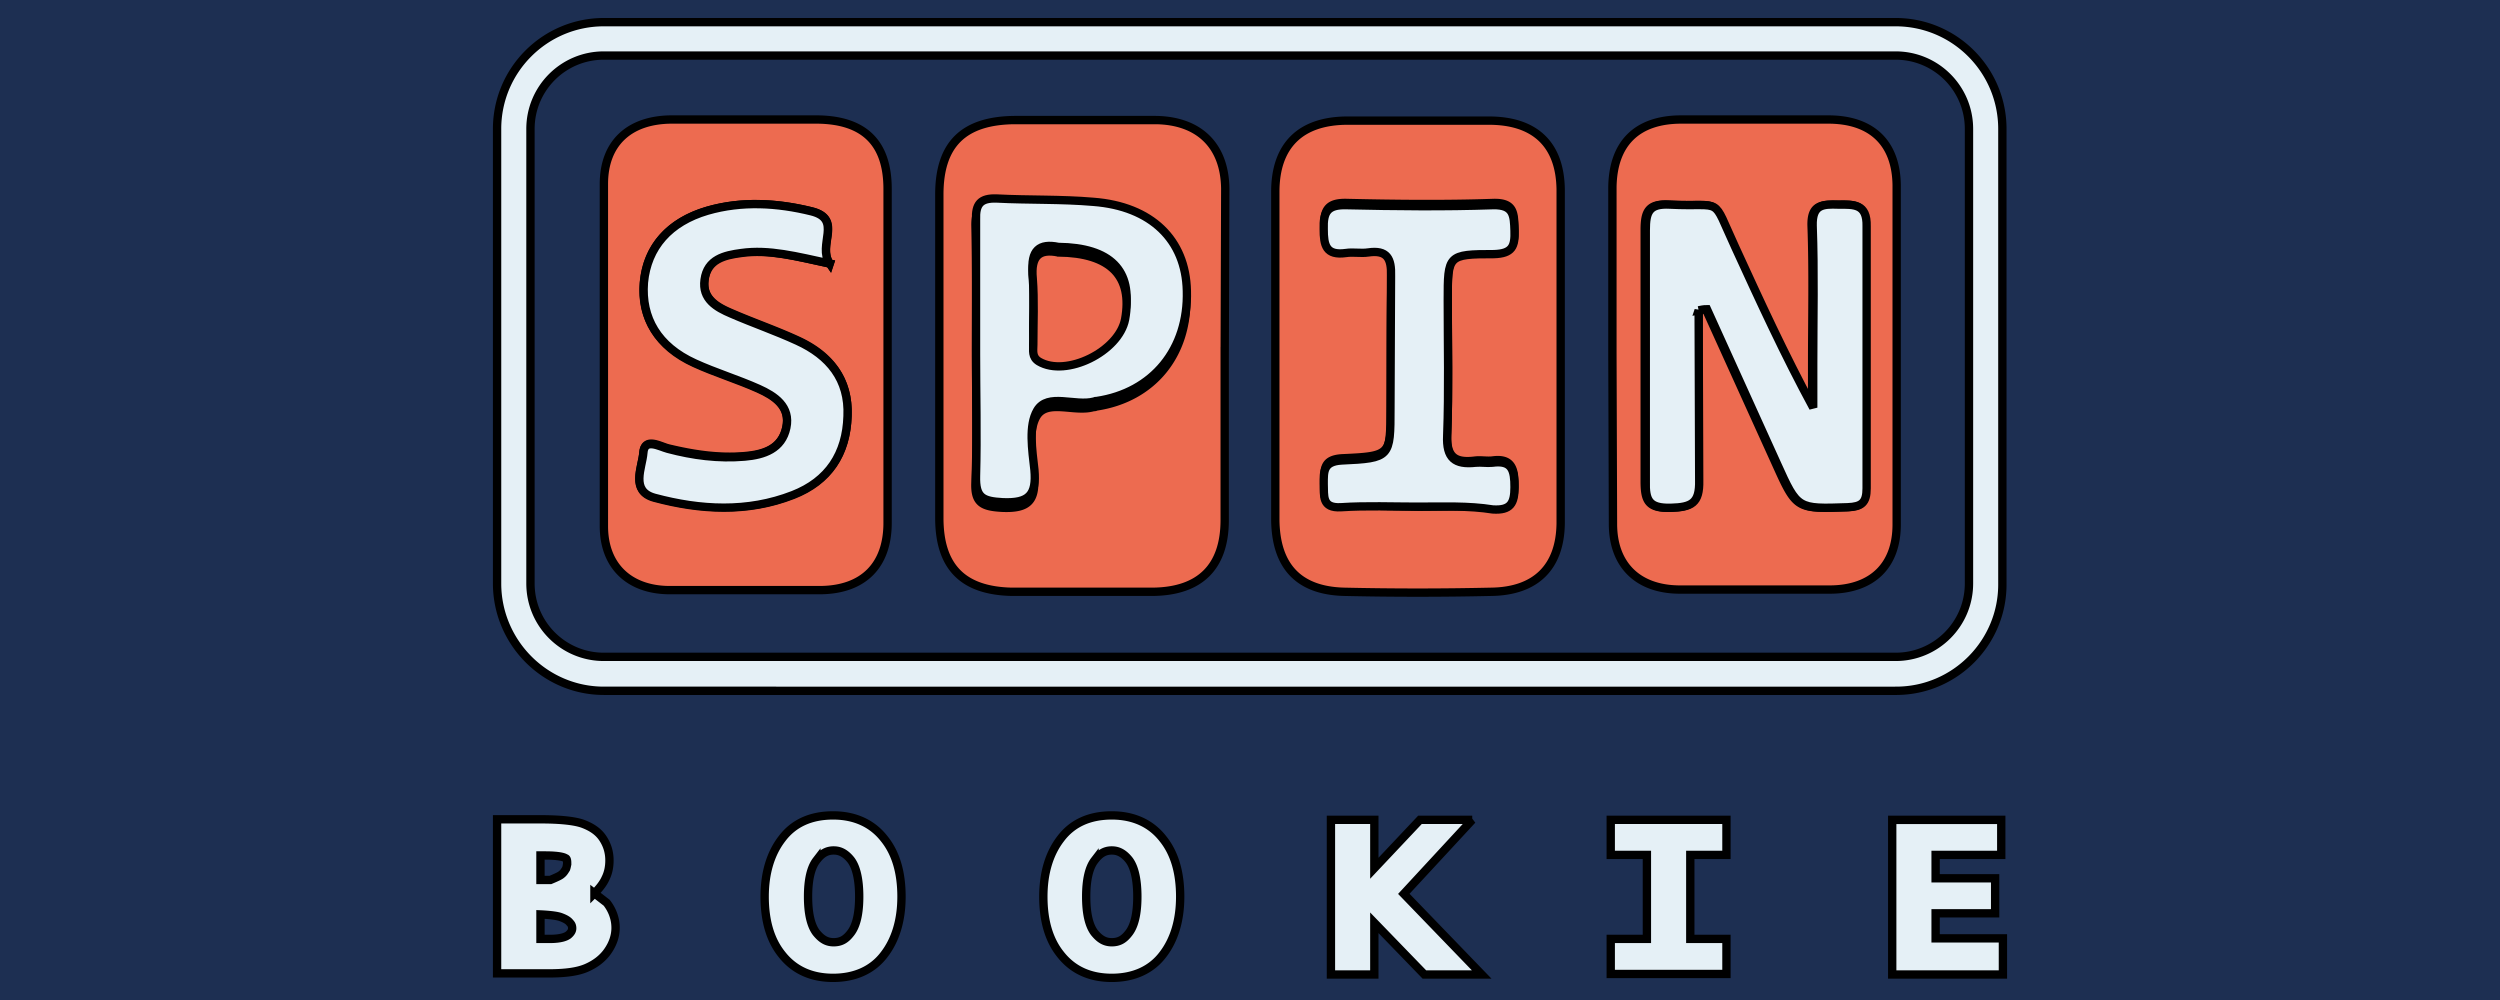 <svg xmlns="http://www.w3.org/2000/svg" width="300" height="120" xmlns:v="https://betzillion.com"><path fill="#1d2f52" d="M0 0h300v120H0z"/><g stroke="null"><path d="M71.332 107.194c.601-.601 1.068-1.202 1.335-1.802.334-.668.467-1.402.467-2.136 0-1.001-.267-1.869-.801-2.67s-1.335-1.335-2.403-1.736c-.935-.334-2.603-.534-5.073-.534H59.65v18.491h6.141c2.069 0 3.538-.2 4.606-.668s1.936-1.135 2.537-2.003.935-1.802.935-2.804-.334-2.069-1.068-3.004l-1.469-1.135zm-3.271-3.671a2.4 2.4 0 0 1-.134.734c-.134.2-.267.467-.534.668-.134.134-.534.334-1.335.668h-1.202v-2.937h.534c1.936 0 2.403.267 2.47.334.067 0 .2.067.2.534zm-3.204 6.208c1.402.067 2.136.2 2.47.334.534.2.868.401 1.068.668.2.2.267.401.267.668 0 .2-.067.467-.467.801-.267.2-.868.467-2.203.467h-1.135v-2.937zm35.112-11.882c-2.67 0-4.739.935-6.141 2.804-1.335 1.736-2.069 4.072-2.069 6.942s.668 5.207 2.069 6.942c1.469 1.869 3.538 2.804 6.141 2.804s4.739-.935 6.141-2.804c1.335-1.736 2.069-4.072 2.069-6.942s-.668-5.207-2.069-6.942c-1.402-1.802-3.471-2.804-6.141-2.804h0zm-2.003 5.407c.601-.801 1.202-1.202 2.069-1.202.534 0 1.268.134 2.069 1.135.668.868 1.001 2.403 1.001 4.406s-.334 3.471-1.001 4.339c-.601.801-1.202 1.135-2.069 1.135s-1.469-.401-2.069-1.135c-.668-.868-1.001-2.336-1.001-4.339s.334-3.471 1.001-4.339h0zm35.446-5.407c-2.67 0-4.739.935-6.141 2.804-1.335 1.736-2.069 4.072-2.069 6.942s.668 5.207 2.069 6.942c1.469 1.869 3.538 2.804 6.141 2.804s4.739-.935 6.141-2.804c1.335-1.736 2.069-4.072 2.069-6.942s-.668-5.207-2.069-6.942c-1.402-1.802-3.471-2.804-6.141-2.804h0zm-2.069 5.407c.601-.801 1.202-1.202 2.069-1.202.534 0 1.268.134 2.069 1.135.668.868 1.001 2.403 1.001 4.406s-.334 3.471-1.001 4.339c-.601.801-1.202 1.135-2.069 1.135s-1.469-.401-2.069-1.135c-.668-.868-1.001-2.336-1.001-4.339s.334-3.471 1.001-4.339h0zm45.325-4.873h-6.275l-5.474 5.808v-5.808h-5.207v18.557h5.207v-6.208l6.008 6.208h6.876l-9.345-9.679 8.211-8.878zm16.621 4.205h4.339v10.08h-4.339v4.205h13.885v-4.205h-4.339v-10.08h4.339v-4.205h-13.885v4.205zm38.984 9.947v-2.937h7.143v-4.205h-7.143v-2.804h7.877v-4.205h-13.084v18.557h13.284v-4.339h-8.077v-.067zm-4.74-29.639H72.467c-7.076 0-12.817-5.808-12.817-12.883V15.476c0-7.076 5.741-12.817 12.817-12.817h155c7.076 0 12.817 5.741 12.817 12.817v54.537c.067 7.076-5.674 12.883-12.75 12.883zM72.467 6.664c-4.873 0-8.811 3.938-8.811 8.811v54.537c0 4.873 3.938 8.811 8.811 8.811h155c4.873 0 8.811-3.938 8.811-8.811V15.476c0-4.873-3.938-8.811-8.811-8.811h-155z" fill="#e5f0f6"/><path d="M153.037 42.578V23.019c0-5.54 3.004-8.544 8.678-8.544h16.955c5.474 0 8.544 2.804 8.611 8.277v40.052c-.067 5.273-3.004 8.144-8.344 8.211a387.74 387.74 0 0 1-17.623 0c-5.54-.134-8.211-3.137-8.277-8.611V42.577h0zm17.155 18.224c3.004 0 6.008-.134 8.945.067 2.136.134 2.603-.734 2.603-2.67s-.334-3.271-2.67-2.937c-.668.067-1.335-.067-2.003 0-2.537.334-3.538-.467-3.404-3.271.2-5.407.067-10.814.067-16.221s0-5.54 5.54-5.54c2.203 0 2.537-.935 2.47-2.804-.067-1.802 0-3.137-2.537-3.071-5.874.2-11.749.134-17.556 0-2.27-.067-2.804.801-2.737 2.87.067 1.936.267 3.271 2.67 2.87.868-.134 1.802.067 2.67-.067 2.27-.334 2.804.734 2.737 2.804-.134 5.273-.067 10.614-.067 15.887 0 5.941 0 6.008-5.874 6.275-2.203.134-2.136 1.268-2.136 2.804 0 1.402-.334 2.937 2.069 2.804l9.212.2h0zm-63.681-18.224v20.159c0 5.073-2.87 8.01-8.01 8.077H80.21c-4.739-.067-7.743-2.937-7.743-7.677V22.084c0-4.873 3.004-7.677 8.01-7.743H98.1c5.607.067 8.411 2.804 8.411 8.344v19.892h0zM99.568 31.63c-1.535-2.203 1.669-5.34-2.203-6.275-4.072-1.001-8.344-1.268-12.483-.067-4.539 1.335-7.209 4.339-7.61 8.544-.401 4.272 1.669 7.61 6.075 9.679 2.537 1.135 5.14 1.936 7.677 3.071 1.936.868 3.872 2.136 3.338 4.673-.534 2.603-2.67 3.271-5.006 3.471-3.137.267-6.141-.2-9.212-.935-1.001-.267-2.737-1.335-2.937.467-.134 1.802-1.602 4.606 1.335 5.407 5.474 1.469 11.148 1.869 16.621-.334 4.272-1.669 6.408-4.94 6.542-9.479.134-4.406-2.203-7.276-6.008-9.012-2.603-1.202-5.34-2.136-7.944-3.271-1.736-.734-3.538-1.736-3.204-4.072.334-2.537 2.403-2.937 4.406-3.204 3.338-.401 6.542.467 10.614 1.335h0zm47.395 11.215v19.559c0 5.607-2.937 8.544-8.611 8.611h-16.955c-5.874-.134-8.678-3.004-8.678-8.878V23.353c0-6.075 2.937-8.878 9.012-8.945h16.955c5.207.067 8.277 3.071 8.344 8.211l-.067 20.226h0zm-29.839.067c0 4.94.134 9.946-.067 14.886-.134 2.537.801 3.004 3.204 3.137 3.137.134 4.072-.868 3.805-3.872-.2-2.403-.734-5.34.334-7.143 1.268-2.069 4.539-.401 6.809-1.068.134 0 .2 0 .334-.067 6.742-1.001 11.014-6.208 10.814-13.217-.2-6.141-4.272-10.146-11.214-10.68-3.872-.334-7.743-.2-11.615-.401-1.869-.067-2.47.668-2.47 2.537.134 5.273.067 10.547.067 15.887h0zm76.365-.201V22.485c.067-5.273 2.937-8.144 8.277-8.144h17.623c5.207 0 8.144 2.804 8.211 7.877v40.719c0 4.94-2.937 7.743-7.877 7.81h-18.29c-4.94-.067-7.877-3.004-7.877-7.877l-.067-20.159h0zm10.347-5.474c.267-.067.601-.067.868-.134l8.411 18.557c2.47 5.474 2.47 5.407 8.478 5.207 1.736-.067 2.27-.534 2.27-2.27V27.158c.067-2.804-1.535-2.603-3.404-2.603s-3.137 0-3.071 2.537c.2 5.474.067 11.014.067 16.555v5.273c-3.471-6.408-6.342-12.817-9.345-19.225-2.937-6.408-1.268-4.806-7.877-5.14-2.47-.134-2.87.868-2.87 3.071V57.73c0 2.336.401 3.271 3.004 3.204 2.47-.067 3.471-.534 3.404-3.271l.067-20.426h0z" fill="#ed6b50"/><path d="M170.193 60.801c-3.071 0-6.208-.134-9.279.067-2.336.134-2.003-1.402-2.069-2.804 0-1.469-.067-2.67 2.136-2.804 5.874-.267 5.874-.401 5.874-6.275l.067-15.887c.067-2.069-.467-3.137-2.737-2.804-.868.134-1.802-.067-2.67.067-2.403.334-2.67-.935-2.67-2.87-.067-2.069.467-2.937 2.737-2.87 5.874.134 11.749.2 17.556 0 2.537-.067 2.537 1.268 2.603 3.071.067 1.869-.267 2.737-2.47 2.804-5.54 0-5.54.134-5.54 5.54s.134 10.814-.067 16.221c-.134 2.737.935 3.538 3.404 3.271.668-.067 1.335.067 2.003 0 2.403-.334 2.67.935 2.67 2.937 0 1.936-.467 2.804-2.603 2.67-2.937-.467-5.941-.334-8.945-.334h0zM99.568 31.63c-4.005-.868-7.276-1.736-10.614-1.268-2.003.267-4.072.734-4.406 3.204-.334 2.336 1.469 3.338 3.204 4.072 2.603 1.135 5.34 2.069 7.944 3.271 3.805 1.736 6.208 4.606 6.008 9.012-.134 4.539-2.27 7.81-6.542 9.479-5.474 2.136-11.148 1.802-16.621.334-2.937-.801-1.469-3.605-1.335-5.407s1.936-.734 2.937-.467c3.004.801 6.075 1.202 9.212.935 2.336-.2 4.472-.935 5.006-3.471s-1.402-3.805-3.338-4.673c-2.537-1.135-5.207-1.936-7.677-3.071-4.406-2.003-6.408-5.407-6.075-9.679.401-4.272 3.071-7.276 7.61-8.611 4.139-1.202 8.411-.935 12.483.067 3.805.935.668 4.072 2.203 6.275h0zm17.556 10.614V26.357c-.067-1.869.534-2.603 2.47-2.537 3.872.2 7.743.067 11.615.401 6.942.534 11.081 4.539 11.214 10.68.2 7.009-4.072 12.216-10.814 13.217-.134 0-.2 0-.334.067-2.27.601-5.54-1.068-6.809 1.068-1.068 1.802-.601 4.739-.334 7.143.267 3.004-.668 4.005-3.805 3.872-2.403-.134-3.271-.534-3.204-3.137.134-4.94 0-9.946 0-14.886h0zm9.879-12.616c-2.27-.467-3.338.401-3.071 3.137.2 2.603 0 5.273.067 7.944 0 .734-.2 1.535.668 2.003 3.271 1.869 9.612-1.202 10.347-5.073.935-5.14-1.736-7.944-8.01-8.01h0zm76.833 7.609l.067 20.426c.067 2.737-.935 3.204-3.404 3.271-2.603.067-3.071-.868-3.004-3.204V27.625c0-2.203.401-3.204 2.87-3.071 6.609.334 4.94-1.202 7.877 5.14 2.937 6.408 5.874 12.817 9.345 19.225v-5.273c0-5.54.134-11.014-.067-16.555-.067-2.537 1.202-2.603 3.071-2.537 1.869 0 3.471-.134 3.404 2.603v31.441c0 1.736-.601 2.203-2.27 2.27-6.008.2-6.008.267-8.478-5.207l-8.411-18.557c-.401 0-.668.067-1.001.134h0z" fill="#e5f0f6"/><path fill="#ed6b50" d="M127.004 30.295c6.275.067 8.945 2.87 8.01 8.01-.734 3.872-7.076 7.009-10.347 5.073-.868-.534-.668-1.335-.668-2.003 0-2.67.134-5.34-.067-7.944-.267-2.737.801-3.605 3.071-3.137h0z"/></g></svg>